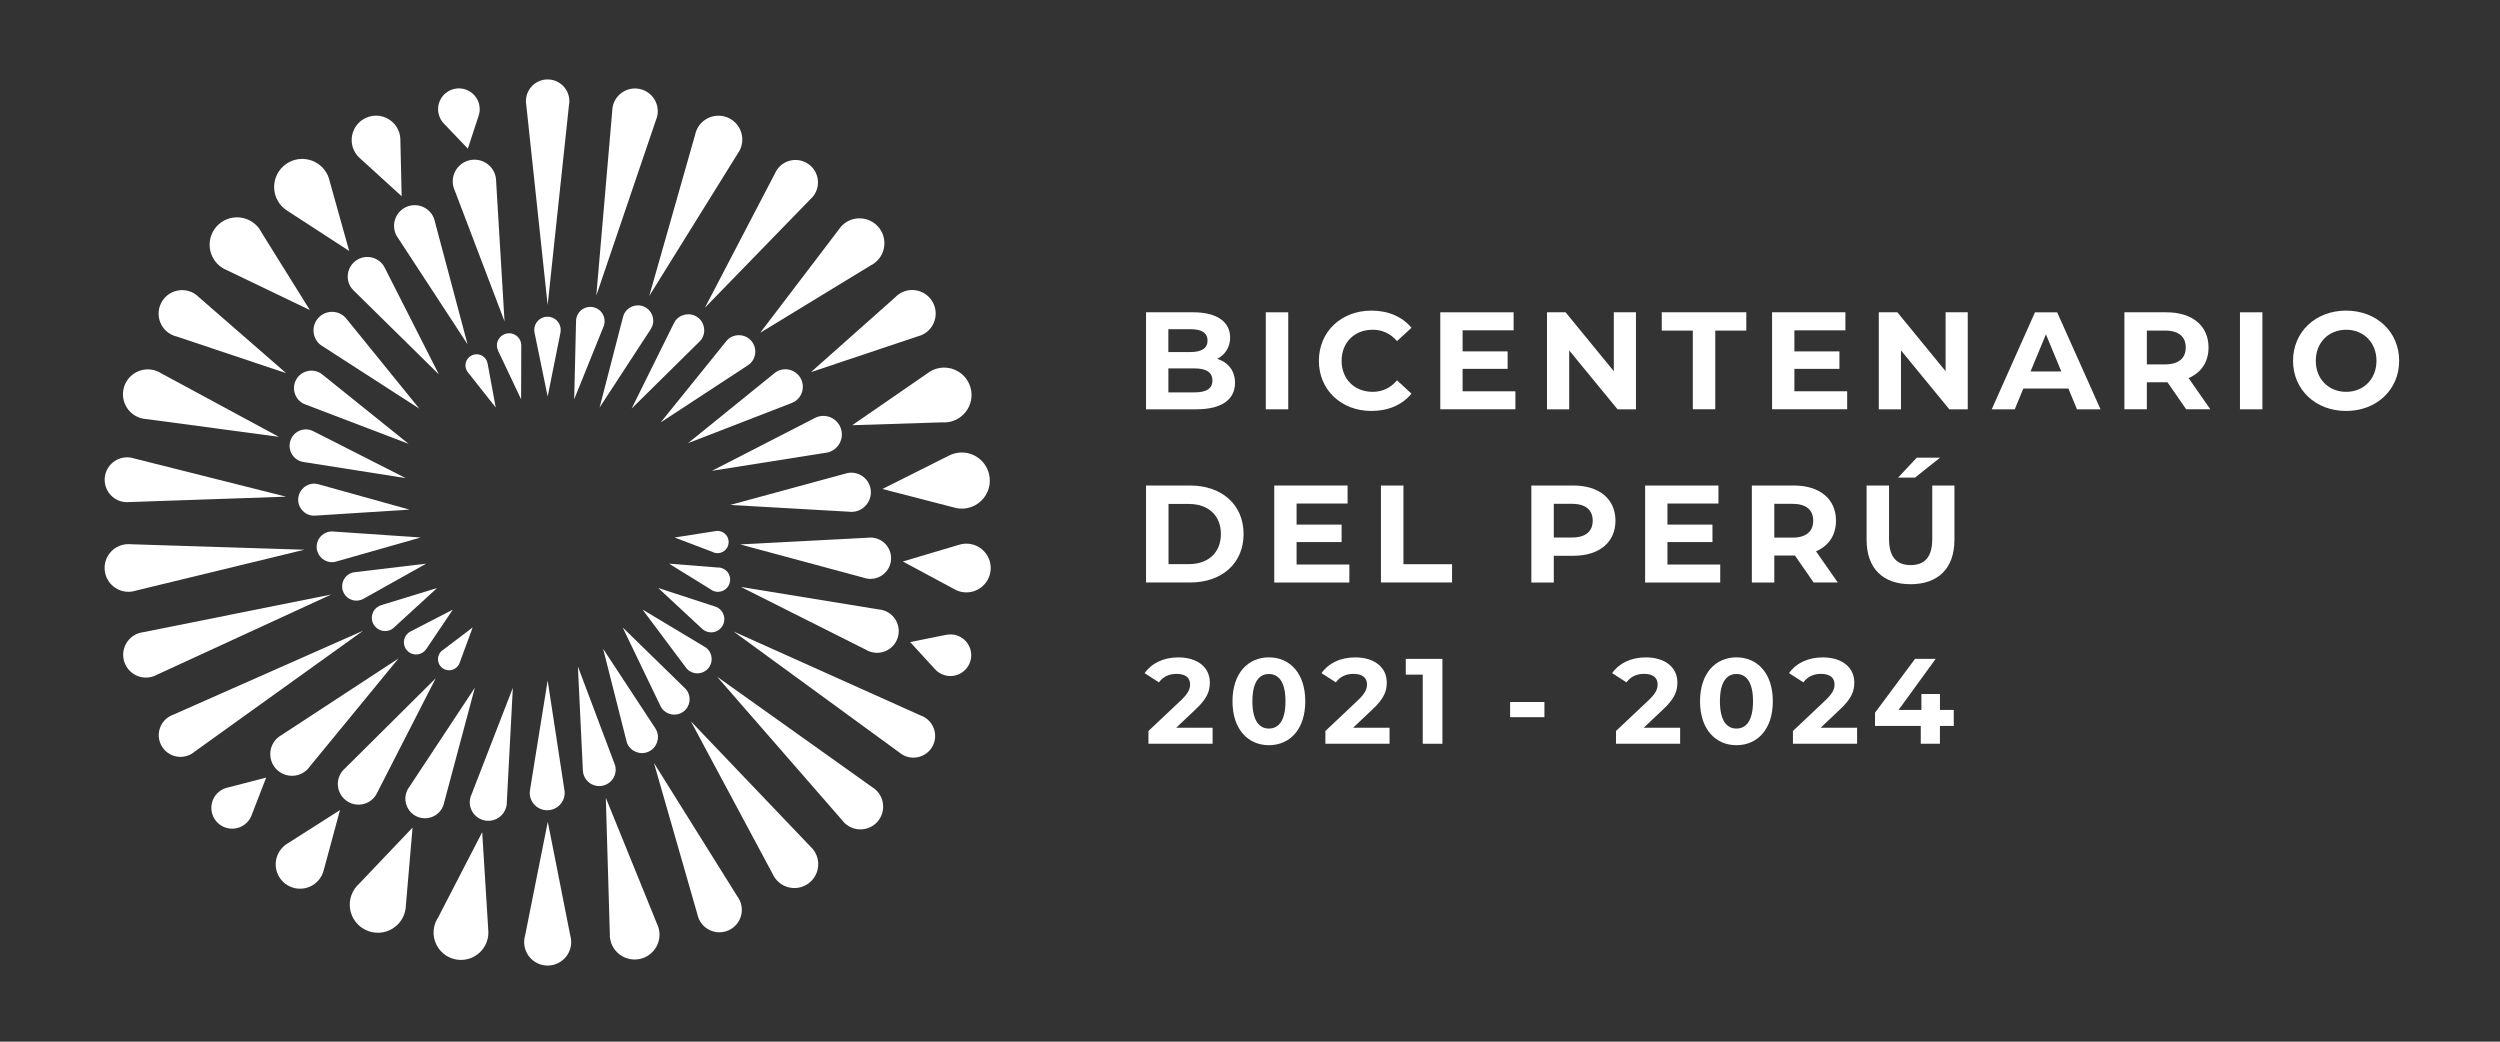 <svg version="1.1" id="Capa_1" xmlns="http://www.w3.org/2000/svg" x="0px" y="0px" viewBox="0 0 744 310" style="enable-background:new 0 0 744 310;" xmlns:xlink="http://www.w3.org/1999/xlink" xml:space="preserve" class="mb-10 w-280 pt-4 md:pt-0">
<rect x="0" y="0" width="744" height="310" fill="#333333" stroke="none"/>
<style type="text/css">
	.st0{fill:#FFFFFF;}
</style>
<g>
	<g>
		<path class="st0" d="M200.77,159.96l11.07,4.21l0-0.01c0.4,0.24,0.86,0.4,1.36,0.45c1.82,0.18,3.45-1.15,3.63-2.97
			c0.18-1.82-1.15-3.45-2.97-3.63c-0.34-0.03-0.67,0-0.99,0.07l0-0.01L200.77,159.96z"></path>
		<path class="st0" d="M217.12,173.62c0.62-1.91-0.42-3.95-2.33-4.57c-0.44-0.14-0.88-0.19-1.31-0.16l0-0.01l-14.37-1.13l12.26,7.57
			l0-0.01c0.34,0.28,0.73,0.5,1.17,0.65C214.46,176.57,216.5,175.52,217.12,173.62"></path>
		<path class="st0" d="M215.06,186.19c1.07-1.9,0.4-4.3-1.5-5.37c-0.33-0.19-0.68-0.3-1.03-0.39l0.01-0.01l-16.65-5.43l12.81,11.91
			l0.01-0.02c0.28,0.31,0.59,0.59,0.98,0.8C211.59,188.76,213.99,188.09,215.06,186.19"></path>
		<path class="st0" d="M210.68,199.01c1.59-1.74,1.46-4.43-0.27-6.02c-0.3-0.27-0.62-0.47-0.96-0.64l0.01-0.01l-18.24-10.93
			l12.75,17.05l0.01-0.01c0.19,0.3,0.41,0.58,0.69,0.83C206.4,200.87,209.09,200.74,210.68,199.01"></path>
		<path class="st0" d="M203.75,204.73L203.75,204.73l-18.44-18l11.14,23.16l0.01,0c0.13,0.32,0.29,0.62,0.5,0.91
			c1.49,2.04,4.35,2.49,6.39,1c2.04-1.49,2.49-4.35,1.01-6.39C204.18,205.16,203.97,204.93,203.75,204.73"></path>
		<path class="st0" d="M195.02,216.73c-0.05-0.08-0.1-0.17-0.16-0.24l-15.37-23.4l6.88,27.16c0.02,0.12,0.06,0.25,0.09,0.37
			l0.02,0.1l0.01,0c0.06,0.2,0.11,0.4,0.2,0.59c1.08,2.4,3.91,3.47,6.31,2.39c2.4-1.08,3.47-3.91,2.39-6.31
			c-0.09-0.2-0.2-0.37-0.31-0.54l0.01,0L195.02,216.73z"></path>
		<path class="st0" d="M173.47,229.31l0.01,0.12l0.01,0c0.02,0.21,0.02,0.43,0.07,0.64c0.57,2.64,3.16,4.32,5.8,3.75
			c2.64-0.57,4.32-3.16,3.76-5.8c-0.05-0.21-0.13-0.41-0.2-0.61l0.01,0l-0.06-0.15c-0.03-0.08-0.05-0.16-0.09-0.23l-10.8-28.68
			l1.47,30.64C173.45,229.1,173.46,229.2,173.47,229.31"></path>
		<path class="st0" d="M162.86,241.13c2.87-0.01,5.2-2.34,5.19-5.21c0-0.23-0.04-0.46-0.07-0.68h0.01l-0.03-0.16
			c-0.01-0.09-0.02-0.18-0.04-0.27l-4.94-32.3l-5.2,32.28c-0.02,0.11-0.04,0.22-0.05,0.34l-0.02,0.13h0.01
			c-0.03,0.23-0.07,0.45-0.07,0.68C157.65,238.81,159.99,241.13,162.86,241.13"></path>
		<path class="st0" d="M140.34,236.39c-0.18,0.38-0.32,0.79-0.42,1.22c-0.63,2.98,1.28,5.91,4.26,6.54
			c2.98,0.63,5.91-1.28,6.54-4.26c0.09-0.42,0.12-0.84,0.11-1.25l1.79-33.94L140.34,236.39z"></path>
		<path class="st0" d="M131.79,240.07c0.19-0.42,0.32-0.85,0.4-1.29l9.13-34.13l-19.47,29.48c-0.27,0.36-0.51,0.74-0.7,1.17
			c-1.32,2.94,0,6.39,2.94,7.71C127.03,244.32,130.48,243.01,131.79,240.07"></path>
		<path class="st0" d="M101.73,229.68c-2.01,2.74-1.41,6.59,1.33,8.59c2.74,2.01,6.59,1.41,8.59-1.33c0.29-0.39,0.51-0.81,0.7-1.23
			l17.33-33.87l-27,26.82C102.33,228.95,102.01,229.29,101.73,229.68"></path>
		<path class="st0" d="M57.86,223.73l50.23-36.05L51.55,212.7c-0.39,0.14-0.77,0.31-1.14,0.53c-3.07,1.82-4.08,5.78-2.26,8.85
			c1.82,3.07,5.79,4.08,8.86,2.26C57.31,224.17,57.6,223.96,57.86,223.73"></path>
		<path class="st0" d="M82.55,219.63c-2.64,2.4-2.84,6.49-0.44,9.13c2.4,2.64,6.49,2.84,9.13,0.44c0.36-0.32,0.67-0.68,0.93-1.06
			l26.41-32.17l-34.83,22.8C83.33,219.01,82.93,219.29,82.55,219.63"></path>
		<path class="st0" d="M41.32,188.43c-3.56,1.17-5.49,5-4.32,8.56c1.17,3.56,5,5.49,8.55,4.32c0.41-0.13,0.79-0.31,1.16-0.51
			l51.86-23.87l-55.95,11.21C42.19,188.19,41.75,188.28,41.32,188.43"></path>
		<path class="st0" d="M38.97,176.08c0.5-0.05,0.99-0.16,1.45-0.31l50.15-12.17l-51.59-1.63c-0.49-0.05-0.99-0.06-1.5,0
			c-3.9,0.41-6.72,3.9-6.31,7.8C31.58,173.67,35.08,176.49,38.97,176.08"></path>
		<path class="st0" d="M37.1,149.41c0.49,0.05,0.98,0.05,1.45,0l46.6-1.6l-45.21-11.37c-0.44-0.15-0.9-0.25-1.38-0.3
			c-3.67-0.4-6.97,2.24-7.37,5.91C30.79,145.71,33.43,149.01,37.1,149.41"></path>
		<path class="st0" d="M41.72,124.38c0.63,0.2,1.26,0.31,1.89,0.34L82.98,130l-34.95-18.87c-0.53-0.35-1.12-0.64-1.75-0.84
			c-3.89-1.26-8.07,0.87-9.33,4.76C35.7,118.95,37.83,123.12,41.72,124.38"></path>
		<path class="st0" d="M50.72,99.42c0.63,0.36,1.29,0.61,1.97,0.76l32.48,10.88L59.31,88.55c-0.46-0.49-1-0.92-1.62-1.28
			c-3.36-1.92-7.64-0.77-9.56,2.59C46.21,93.22,47.36,97.5,50.72,99.42"></path>
		<path class="st0" d="M106.9,46.9L106.9,46.9l12.63,11.5l-0.38-16.74c0-0.98-0.19-1.97-0.61-2.91c-1.61-3.66-5.89-5.33-9.55-3.71
			c-3.66,1.61-5.33,5.89-3.72,9.55C105.67,45.48,106.23,46.26,106.9,46.9"></path>
		<path class="st0" d="M85.58,62.77L85.58,62.77l18.34,11.92L98.1,53.87c-0.24-1.1-0.7-2.17-1.4-3.13
			c-2.71-3.73-7.93-4.56-11.67-1.85c-3.73,2.71-4.56,7.93-1.85,11.66C83.85,61.47,84.67,62.21,85.58,62.77"></path>
		<path class="st0" d="M67.31,80.31l24.9,11.96l-14.33-23c-0.44-0.91-1.06-1.76-1.86-2.48c-3.34-3.02-8.49-2.77-11.52,0.56
			c-3.02,3.34-2.77,8.49,0.56,11.52C65.75,79.49,66.51,79.96,67.31,80.31"></path>
		<path class="st0" d="M132.36,37.05l6.87,7.19l3.14-9.58c0.39-1.05,0.51-2.21,0.27-3.39c-0.68-3.35-3.95-5.52-7.3-4.84
			c-3.35,0.68-5.52,3.95-4.84,7.3C130.76,35.06,131.44,36.2,132.36,37.05"></path>
	</g>
	<g>
		<path class="st0" d="M147.53,121.28l-2.43-13.15l-0.01,0c-0.05-0.25-0.12-0.5-0.23-0.75c-0.76-1.67-2.72-2.41-4.39-1.65
			c-1.67,0.75-2.41,2.72-1.65,4.39c0.12,0.27,0.29,0.51,0.47,0.73L147.53,121.28z"></path>
		<path class="st0" d="M147.96,103.57c0.06,0.27,0.15,0.51,0.25,0.75l0,0l6.87,14.51l0.05-16v-0.08v-0.13l-0.01,0
			c-0.01-0.19-0.02-0.38-0.06-0.57c-0.42-1.96-2.35-3.21-4.31-2.79C148.78,99.68,147.54,101.61,147.96,103.57"></path>
		<path class="st0" d="M162.91,94.25c-2.18,0.01-3.93,1.79-3.92,3.97c0,0.34,0.06,0.66,0.14,0.98l-0.01,0l3.87,18.81l3.81-19.04
			c0,0,0-0.01,0-0.01l0.01-0.06h-0.01c0.04-0.24,0.07-0.48,0.07-0.73C166.86,95.99,165.08,94.23,162.91,94.25"></path>
		<path class="st0" d="M170.88,118.83l8.66-21.46c0.13-0.28,0.23-0.57,0.3-0.88c0.5-2.3-0.96-4.57-3.25-5.07
			c-2.3-0.5-4.57,0.96-5.07,3.25c-0.07,0.31-0.09,0.62-0.09,0.93h0L170.88,118.83z"></path>
		<path class="st0" d="M191.7,91.27c-2.31-1.03-5.01,0.01-6.04,2.32c-0.12,0.28-0.21,0.56-0.28,0.85l0,0l-6.94,26.84l15.16-23.23
			l-0.01,0c0.16-0.23,0.3-0.47,0.42-0.74C195.04,95,194,92.3,191.7,91.27"></path>
		<path class="st0" d="M207.61,94.43c-2.13-1.54-5.11-1.06-6.66,1.07c-0.12,0.17-0.21,0.36-0.31,0.54l-0.01,0l-0.05,0.1
			c-0.05,0.1-0.11,0.2-0.15,0.3l-12.45,25.14l19.97-19.71c0.08-0.07,0.16-0.16,0.24-0.24l0.08-0.08l-0.01,0
			c0.14-0.15,0.29-0.3,0.42-0.47C210.22,98.96,209.74,95.98,207.61,94.43"></path>
		<path class="st0" d="M216.61,101.02c-0.16,0.15-0.29,0.31-0.43,0.48l0-0.01l-0.09,0.11c-0.06,0.07-0.13,0.15-0.18,0.22l-19.3,23.9
			l25.69-16.83c0.08-0.05,0.16-0.11,0.25-0.16l0.11-0.08l-0.01-0.01c0.18-0.12,0.36-0.23,0.52-0.38c2-1.81,2.15-4.91,0.34-6.91
			C221.7,99.36,218.61,99.21,216.61,101.02"></path>
		<path class="st0" d="M238.22,112.48c-1.45-2.48-4.63-3.32-7.11-1.88c-0.2,0.12-0.37,0.26-0.55,0.4l0-0.01l-0.12,0.1
			c-0.08,0.06-0.16,0.12-0.23,0.19l-25.45,20.6l30.55-11.83c0.1-0.03,0.2-0.08,0.3-0.12l0.13-0.05l0-0.01
			c0.21-0.09,0.42-0.17,0.62-0.28C238.82,118.15,239.66,114.96,238.22,112.48"></path>
		<path class="st0" d="M246.74,134.53c2.9-0.95,4.47-4.07,3.52-6.96c-0.95-2.9-4.07-4.47-6.96-3.52c-0.41,0.13-0.79,0.32-1.15,0.53
			l-30.26,15.53l33.59-5.33C245.91,134.75,246.33,134.67,246.74,134.53"></path>
		<path class="st0" d="M253.94,152.31c3.2-0.33,5.53-3.2,5.2-6.41c-0.33-3.2-3.2-5.53-6.41-5.2c-0.46,0.05-0.9,0.16-1.33,0.3
			l-34.09,9.27l35.27,2.01C253.03,152.34,253.48,152.36,253.94,152.31"></path>
		<path class="st0" d="M258.38,172.24c3.38,0.36,6.41-2.08,6.77-5.46c0.36-3.38-2.08-6.41-5.46-6.77c-0.48-0.05-0.96-0.04-1.42,0.02
			l-38,1.99l36.74,9.9C257.45,172.08,257.91,172.19,258.38,172.24"></path>
		<path class="st0" d="M277.47,222.18c1.75-3.11,0.64-7.05-2.47-8.8c-0.32-0.18-0.64-0.32-0.98-0.44l-55.72-25.01l49.34,36
			c0.31,0.26,0.65,0.51,1.02,0.72C271.78,226.39,275.72,225.29,277.47,222.18"></path>
		<path class="st0" d="M259.04,193.97c3.4,1.08,7.04-0.79,8.12-4.19c1.08-3.4-0.79-7.04-4.19-8.12c-0.46-0.15-0.93-0.24-1.39-0.28
			l-41.08-6.7l37.2,18.68C258.11,193.61,258.56,193.82,259.04,193.97"></path>
		<path class="st0" d="M260.58,235.01c-0.32-0.29-0.66-0.53-1.01-0.75l-46.17-32.88l37.21,42.7c0.27,0.36,0.57,0.7,0.92,1.01
			c2.78,2.5,7.07,2.27,9.57-0.51C263.59,241.8,263.36,237.52,260.58,235.01"></path>
		<path class="st0" d="M242.15,253.01c-0.3-0.41-0.63-0.78-0.99-1.1l-35.56-37.25l24.33,45.4c0.2,0.45,0.45,0.89,0.75,1.3
			c2.3,3.17,6.74,3.87,9.91,1.56C243.75,260.62,244.45,256.18,242.15,253.01"></path>
		<path class="st0" d="M207.99,273.49c1.5,3.37,5.45,4.88,8.82,3.38c3.37-1.5,4.88-5.45,3.38-8.82c-0.2-0.44-0.44-0.85-0.72-1.23
			l-24.86-39.77l12.94,45.08C207.65,272.59,207.79,273.05,207.99,273.49"></path>
		<path class="st0" d="M181.63,279.71c0.86,4,4.81,6.54,8.8,5.67c4-0.86,6.54-4.81,5.67-8.8c-0.13-0.62-0.35-1.19-0.61-1.73
			l-15.2-37.42l1.19,40.32C181.45,278.39,181.49,279.04,181.63,279.71"></path>
		<path class="st0" d="M163.01,287.35c3.87-0.02,6.99-3.16,6.98-7.03c0-0.68-0.11-1.34-0.29-1.96l-6.68-33.8l-6.72,33.71
			c-0.2,0.67-0.32,1.37-0.31,2.11C156,284.24,159.14,287.37,163.01,287.35"></path>
		<path class="st0" d="M85.02,263.08c3.23,2.36,7.76,1.66,10.13-1.57c0.58-0.79,0.98-1.67,1.19-2.57l0.01-0.01l4.83-17.85
			l-15.51,9.88v0c-0.84,0.49-1.6,1.15-2.21,1.99C81.08,256.18,81.78,260.72,85.02,263.08"></path>
		<path class="st0" d="M120.08,272.62c0.46-1.04,0.69-2.12,0.71-3.19l0-0.01l1.99-23.14l-15.96,16.78v0
			c-0.83,0.76-1.52,1.69-2.01,2.78c-1.87,4.22,0.03,9.15,4.25,11.02C113.28,278.74,118.21,276.84,120.08,272.62"></path>
		<path class="st0" d="M145.16,279.22c0.19-0.86,0.22-1.72,0.14-2.55l-1.8-29.02l-13.09,25.35c-0.55,0.83-0.97,1.77-1.19,2.81
			c-0.95,4.4,1.86,8.74,6.26,9.68C139.88,286.43,144.22,283.63,145.16,279.22"></path>
		<path class="st0" d="M64.46,244.53c2.27,2.56,6.19,2.79,8.74,0.52c0.81-0.71,1.38-1.59,1.72-2.54l4.29-11.1l-11.35,2.94
			c-1.04,0.21-2.03,0.68-2.88,1.43C62.43,238.05,62.19,241.97,64.46,244.53"></path>
	</g>
	<g>
		<path class="st0" d="M130.96,194.24c-1.07,1.49-0.72,3.56,0.76,4.62c1.49,1.07,3.56,0.72,4.63-0.76c0.16-0.22,0.27-0.45,0.37-0.69
			l0.01,0.01l3.93-10.69l-8.73,6.62C131.55,193.57,131.22,193.87,130.96,194.24"></path>
		<path class="st0" d="M122.32,187.86c-0.33,0.15-0.64,0.33-0.92,0.59c-1.49,1.34-1.61,3.64-0.27,5.13
			c1.34,1.49,3.63,1.61,5.12,0.27c0.23-0.2,0.41-0.44,0.58-0.68l0.01,0.01l7.92-11.76l-12.44,6.43L122.32,187.86z"></path>
		<path class="st0" d="M111.19,185.85c1.1,1.88,3.51,2.52,5.39,1.42c0.36-0.21,0.66-0.48,0.92-0.77l0.01,0.01l12.57-11.52
			l-16.38,5.03l0.01,0.02c-0.38,0.09-0.75,0.21-1.1,0.42C110.73,181.55,110.09,183.97,111.19,185.85"></path>
		<path class="st0" d="M107.37,178.55c0.32-0.1,0.62-0.25,0.9-0.42l0,0.01l18.57-10.4l-20.98,2.51l0,0.01
			c-0.36,0.02-0.73,0.07-1.09,0.18c-2.24,0.72-3.47,3.12-2.75,5.36S105.13,179.27,107.37,178.55"></path>
		<path class="st0" d="M100.36,167.01l0,0.01l24.83-7.06l-25.7-1.76l0,0.02c-0.38-0.06-0.77-0.09-1.17-0.04
			c-2.51,0.27-4.33,2.52-4.06,5.03c0.27,2.51,2.52,4.33,5.03,4.07C99.67,167.23,100.02,167.13,100.36,167.01"></path>
		<path class="st0" d="M93.01,153.45c0.21,0.02,0.42,0.01,0.63,0v0.01l0.11-0.01c0.12,0,0.23-0.01,0.35-0.02l27.75-1.77l-26.79-7.46
			c-0.11-0.04-0.22-0.06-0.33-0.09l-0.11-0.03l0,0.01c-0.2-0.05-0.4-0.11-0.61-0.13c-2.62-0.27-4.97,1.63-5.24,4.25
			C88.49,150.83,90.39,153.18,93.01,153.45"></path>
		<path class="st0" d="M86.42,131.16c-0.83,2.57,0.58,5.33,3.14,6.16c0.21,0.07,0.42,0.1,0.63,0.14l0,0.01l0.13,0.02
			c0.1,0.02,0.2,0.04,0.29,0.05l30.13,4.75l-27.19-13.81c-0.08-0.05-0.18-0.09-0.26-0.13l-0.12-0.06l0,0.01
			c-0.19-0.09-0.38-0.19-0.59-0.26C90.01,127.18,87.25,128.59,86.42,131.16"></path>
		<path class="st0" d="M88.18,112.91c-1.43,2.49-0.58,5.67,1.92,7.11c0.2,0.12,0.41,0.19,0.62,0.28l0,0.01l0.13,0.05
			c0.1,0.04,0.2,0.08,0.3,0.11l30.45,11.62l-25.4-20.42c-0.07-0.07-0.16-0.13-0.24-0.19l-0.12-0.09l0,0.01
			c-0.18-0.14-0.35-0.28-0.56-0.4C92.8,109.57,89.61,110.42,88.18,112.91"></path>
		<path class="st0" d="M103.1,94.87l-0.1-0.12L103,94.76c-0.16-0.18-0.3-0.37-0.49-0.54c-2.27-2.04-5.76-1.85-7.79,0.41
			c-2.04,2.27-1.85,5.76,0.41,7.79c0.18,0.17,0.38,0.29,0.59,0.43l-0.01,0.01l0.12,0.08c0.1,0.06,0.19,0.13,0.3,0.19l28.67,18.49
			l-21.49-26.49C103.25,95.04,103.18,94.96,103.1,94.87"></path>
		<path class="st0" d="M114.5,79.69l-0.07-0.15l-0.01,0.01c-0.12-0.22-0.23-0.45-0.38-0.66c-1.89-2.61-5.53-3.2-8.14-1.31
			c-2.61,1.89-3.2,5.53-1.31,8.14c0.15,0.21,0.33,0.39,0.51,0.57l-0.01,0.01l0.1,0.1c0.1,0.1,0.2,0.2,0.3,0.29l25.13,24.75
			L114.66,80C114.61,79.9,114.55,79.8,114.5,79.69"></path>
		<path class="st0" d="M117.82,69.76c0.19,0.43,0.43,0.82,0.71,1.18l20.62,31.54l-9.7-36.41c-0.09-0.48-0.23-0.95-0.44-1.41
			c-1.41-3.09-5.05-4.45-8.14-3.05C117.78,63.02,116.42,66.67,117.82,69.76"></path>
		<path class="st0" d="M162.98,90.79l6.35-59.54c0.07-0.38,0.11-0.76,0.11-1.16c-0.01-3.57-2.91-6.46-6.48-6.45
			c-3.57,0.01-6.45,2.91-6.45,6.48c0,0.39,0.04,0.76,0.11,1.13L162.98,90.79z"></path>
		<path class="st0" d="M139.83,47.67c-3.49,0.75-5.7,4.19-4.95,7.68c0.1,0.48,0.26,0.93,0.46,1.36l14.81,38.93l-2.5-41.58
			c0.01-0.48-0.04-0.96-0.14-1.45C146.76,49.13,143.32,46.91,139.83,47.67"></path>
		<path class="st0" d="M195.2,35.76c0.17-0.39,0.3-0.81,0.4-1.24c0.78-3.66-1.55-7.26-5.21-8.04c-3.66-0.78-7.26,1.55-8.04,5.21
			c-0.1,0.46-0.15,0.92-0.15,1.37l-4.74,54.9L195.2,35.76z"></path>
		<path class="st0" d="M193.22,88.07l26.32-42.36c0.29-0.4,0.54-0.83,0.75-1.29c1.6-3.58-0.01-7.77-3.58-9.37
			c-3.58-1.6-7.77,0-9.37,3.58c-0.21,0.48-0.37,0.97-0.47,1.46L193.22,88.07z"></path>
		<path class="st0" d="M209.78,91.58l31.4-32.3c0.35-0.31,0.68-0.66,0.97-1.06c2.17-2.98,1.52-7.16-1.47-9.33
			c-2.98-2.17-7.16-1.52-9.33,1.46c-0.3,0.41-0.54,0.84-0.73,1.28L209.78,91.58z"></path>
		<path class="st0" d="M226.24,99.03l32.81-20c0.61-0.3,1.2-0.69,1.73-1.17c3.02-2.75,3.25-7.44,0.49-10.46
			c-2.75-3.02-7.44-3.25-10.46-0.49c-0.49,0.45-0.91,0.96-1.25,1.49L226.24,99.03z"></path>
		<path class="st0" d="M241.35,110.74l31.62-10.59c0.68-0.15,1.36-0.41,2-0.78c3.35-1.94,4.49-6.23,2.54-9.57
			c-1.94-3.35-6.23-4.49-9.57-2.54c-0.64,0.37-1.19,0.82-1.66,1.34L241.35,110.74z"></path>
		<path class="st0" d="M276.09,111.04l-22.46,15.5l26.77-0.85c1.02,0.07,2.07-0.04,3.1-0.38c4.28-1.4,6.62-6,5.23-10.28
			c-1.4-4.28-6-6.62-10.28-5.23C277.58,110.09,276.79,110.51,276.09,111.04"></path>
		<path class="st0" d="M294.79,169.84c0.44-3.98-2.43-7.56-6.41-8c-0.98-0.11-1.93-0.01-2.82,0.25h-0.01l-16.87,5.01l15.29,8.22h0
			c0.84,0.49,1.8,0.82,2.83,0.93C290.77,176.69,294.35,173.82,294.79,169.84"></path>
		<path class="st0" d="M285.35,134.71c-1.13,0.12-2.18,0.46-3.12,0.97l-0.01,0l-19.61,9.84l21.06,5.45h0
			c1.07,0.34,2.22,0.48,3.41,0.36c4.59-0.48,7.92-4.59,7.44-9.17C294.04,137.56,289.94,134.23,285.35,134.71"></path>
		<path class="st0" d="M284.75,189.1c-1.05-0.34-2.13-0.38-3.14-0.18l-10.75,2.16l7.26,7.92c0.72,0.85,1.67,1.52,2.8,1.88
			c3.25,1.06,6.75-0.72,7.81-3.98C289.79,193.65,288.01,190.16,284.75,189.1"></path>
	</g>
	<g>
		<g>
			<path class="st0" d="M367.54,113.93c0,4.99-3.96,7.88-11.55,7.88h-14.93V92.94h14.1c7.22,0,10.93,3.01,10.93,7.5
				c0,2.89-1.48,5.11-3.84,6.35C365.48,107.82,367.54,110.3,367.54,113.93z M347.7,97.97v6.8h6.64c3.26,0,5.03-1.15,5.03-3.42
				s-1.77-3.38-5.03-3.38H347.7z M360.82,113.23c0-2.43-1.86-3.59-5.32-3.59h-7.79v7.13h7.79
				C358.96,116.77,360.82,115.7,360.82,113.23z"></path>
			<path class="st0" d="M376.7,92.94h6.68v28.87h-6.68V92.94z"></path>
			<path class="st0" d="M392.5,107.37c0-8.7,6.68-14.93,15.67-14.93c4.99,0,9.15,1.81,11.88,5.11l-4.29,3.96
				c-1.94-2.23-4.37-3.38-7.26-3.38c-5.4,0-9.24,3.79-9.24,9.24c0,5.44,3.84,9.24,9.24,9.24c2.89,0,5.32-1.15,7.26-3.42l4.29,3.96
				c-2.72,3.34-6.89,5.15-11.92,5.15C399.18,122.3,392.5,116.07,392.5,107.37z"></path>
			<path class="st0" d="M450.98,116.44v5.36h-22.35V92.94h21.82v5.36h-15.18v6.27h13.4v5.2h-13.4v6.68H450.98z"></path>
			<path class="st0" d="M486.86,92.94v28.87h-5.48l-14.39-17.53v17.53h-6.6V92.94h5.53l14.35,17.53V92.94H486.86z"></path>
			<path class="st0" d="M503.78,98.38h-9.24v-5.44h25.16v5.44h-9.24v23.42h-6.68V98.38z"></path>
			<path class="st0" d="M549.72,116.44v5.36h-22.35V92.94h21.82v5.36h-15.18v6.27h13.4v5.2h-13.4v6.68H549.72z"></path>
			<path class="st0" d="M585.6,92.94v28.87h-5.48l-14.39-17.53v17.53h-6.6V92.94h5.53l14.35,17.53V92.94H585.6z"></path>
			<path class="st0" d="M615.55,115.62h-13.4l-2.56,6.19h-6.85l12.87-28.87h6.6l12.91,28.87h-7.01L615.55,115.62z M613.45,110.55
				l-4.58-11.05l-4.58,11.05H613.45z"></path>
			<path class="st0" d="M650.61,121.8l-5.57-8.04h-0.33h-5.81v8.04h-6.68V92.94h12.5c7.71,0,12.54,4,12.54,10.47
				c0,4.33-2.19,7.5-5.94,9.11l6.47,9.28H650.61z M644.34,98.38h-5.44v10.06h5.44c4.08,0,6.14-1.9,6.14-5.03
				C650.48,100.24,648.42,98.38,644.34,98.38z"></path>
			<path class="st0" d="M666.61,92.94h6.68v28.87h-6.68V92.94z"></path>
			<path class="st0" d="M682.41,107.37c0-8.58,6.68-14.93,15.79-14.93c9.07,0,15.79,6.31,15.79,14.93s-6.72,14.93-15.79,14.93
				C689.09,122.3,682.41,115.95,682.41,107.37z M707.24,107.37c0-5.48-3.88-9.24-9.03-9.24c-5.15,0-9.03,3.75-9.03,9.24
				c0,5.49,3.88,9.24,9.03,9.24C703.36,116.61,707.24,112.85,707.24,107.37z"></path>
		</g>
		<g>
			<path class="st0" d="M341.06,144.49h13.11c9.44,0,15.92,5.69,15.92,14.43c0,8.74-6.47,14.43-15.92,14.43h-13.11V144.49z
				 M353.85,167.88c5.73,0,9.49-3.42,9.49-8.95c0-5.53-3.75-8.95-9.49-8.95h-6.1v17.9H353.85z"></path>
			<path class="st0" d="M401.57,168v5.36h-22.35v-28.87h21.82v5.36h-15.18v6.27h13.4v5.2h-13.4V168H401.57z"></path>
			<path class="st0" d="M410.98,144.49h6.68v23.42h14.47v5.44h-21.16V144.49z"></path>
			<path class="st0" d="M480.76,154.97c0,6.43-4.82,10.43-12.54,10.43h-5.81v7.96h-6.68v-28.87h12.5
				C475.93,144.49,480.76,148.49,480.76,154.97z M473.99,154.97c0-3.18-2.06-5.03-6.14-5.03h-5.44v10.02h5.44
				C471.93,159.96,473.99,158.1,473.99,154.97z"></path>
			<path class="st0" d="M511.94,168v5.36h-22.35v-28.87h21.82v5.36h-15.18v6.27h13.4v5.2h-13.4V168H511.94z"></path>
			<path class="st0" d="M539.74,173.36l-5.57-8.04h-0.33h-5.81v8.04h-6.68v-28.87h12.5c7.71,0,12.54,4,12.54,10.47
				c0,4.33-2.19,7.5-5.94,9.11l6.47,9.28H539.74z M533.47,149.94h-5.44V160h5.44c4.08,0,6.14-1.9,6.14-5.03
				C539.62,151.79,537.55,149.94,533.47,149.94z"></path>
			<path class="st0" d="M555.5,160.66v-16.16h6.68v15.92c0,5.49,2.39,7.75,6.43,7.75c4.08,0,6.43-2.27,6.43-7.75v-15.92h6.6v16.16
				c0,8.5-4.87,13.2-13.07,13.2C560.36,173.86,555.5,169.15,555.5,160.66z M570.43,136.2h6.93l-7.46,5.94h-5.03L570.43,136.2z"></path>
		</g>
		<g>
			<path class="st0" d="M360.87,216.57v4.76h-19.09v-3.79l9.75-9.2c2.24-2.13,2.64-3.43,2.64-4.66c0-1.98-1.37-3.14-4.04-3.14
				c-2.17,0-4.01,0.83-5.23,2.53l-4.26-2.74c1.95-2.85,5.49-4.69,10.03-4.69c5.63,0,9.38,2.89,9.38,7.47c0,2.45-0.69,4.69-4.22,7.98
				l-5.81,5.49H360.87z"></path>
			<path class="st0" d="M366.79,208.7c0-8.34,4.62-13.07,10.83-13.07c6.24,0,10.83,4.73,10.83,13.07s-4.58,13.07-10.83,13.07
				C371.41,221.77,366.79,217.04,366.79,208.7z M382.56,208.7c0-5.74-2.02-8.12-4.94-8.12c-2.89,0-4.91,2.38-4.91,8.12
				s2.02,8.12,4.91,8.12C380.54,216.82,382.56,214.44,382.56,208.7z"></path>
			<path class="st0" d="M413.53,216.57v4.76h-19.09v-3.79l9.74-9.2c2.24-2.13,2.64-3.43,2.64-4.66c0-1.98-1.37-3.14-4.04-3.14
				c-2.17,0-4.01,0.83-5.23,2.53l-4.26-2.74c1.95-2.85,5.49-4.69,10.03-4.69c5.63,0,9.38,2.89,9.38,7.47c0,2.45-0.69,4.69-4.22,7.98
				l-5.81,5.49H413.53z"></path>
			<path class="st0" d="M429.26,196.07v25.27h-5.85v-20.57h-5.05v-4.69H429.26z"></path>
			<path class="st0" d="M449.41,208.92h10.21v4.51h-10.21V208.92z"></path>
			<path class="st0" d="M500.01,216.57v4.76h-19.09v-3.79l9.75-9.2c2.24-2.13,2.64-3.43,2.64-4.66c0-1.98-1.37-3.14-4.04-3.14
				c-2.17,0-4.01,0.83-5.23,2.53l-4.26-2.74c1.95-2.85,5.49-4.69,10.03-4.69c5.63,0,9.38,2.89,9.38,7.47c0,2.45-0.69,4.69-4.22,7.98
				l-5.81,5.49H500.01z"></path>
			<path class="st0" d="M505.93,208.7c0-8.34,4.62-13.07,10.83-13.07c6.24,0,10.83,4.73,10.83,13.07s-4.58,13.07-10.83,13.07
				C510.55,221.77,505.93,217.04,505.93,208.7z M521.7,208.7c0-5.74-2.02-8.12-4.94-8.12c-2.89,0-4.91,2.38-4.91,8.12
				s2.02,8.12,4.91,8.12C519.68,216.82,521.7,214.44,521.7,208.7z"></path>
			<path class="st0" d="M552.67,216.57v4.76h-19.09v-3.79l9.74-9.2c2.24-2.13,2.64-3.43,2.64-4.66c0-1.98-1.37-3.14-4.04-3.14
				c-2.17,0-4.01,0.83-5.23,2.53l-4.26-2.74c1.95-2.85,5.49-4.69,10.03-4.69c5.63,0,9.38,2.89,9.38,7.47c0,2.45-0.69,4.69-4.22,7.98
				l-5.81,5.49H552.67z"></path>
			<path class="st0" d="M581.43,216.03h-4.11v5.31h-5.7v-5.31h-13.61v-3.93l11.91-16.03h6.14l-11.04,15.2h6.79v-4.73h5.52v4.73h4.11
				V216.03z"></path>
		</g>
	</g>
</g>
</svg>